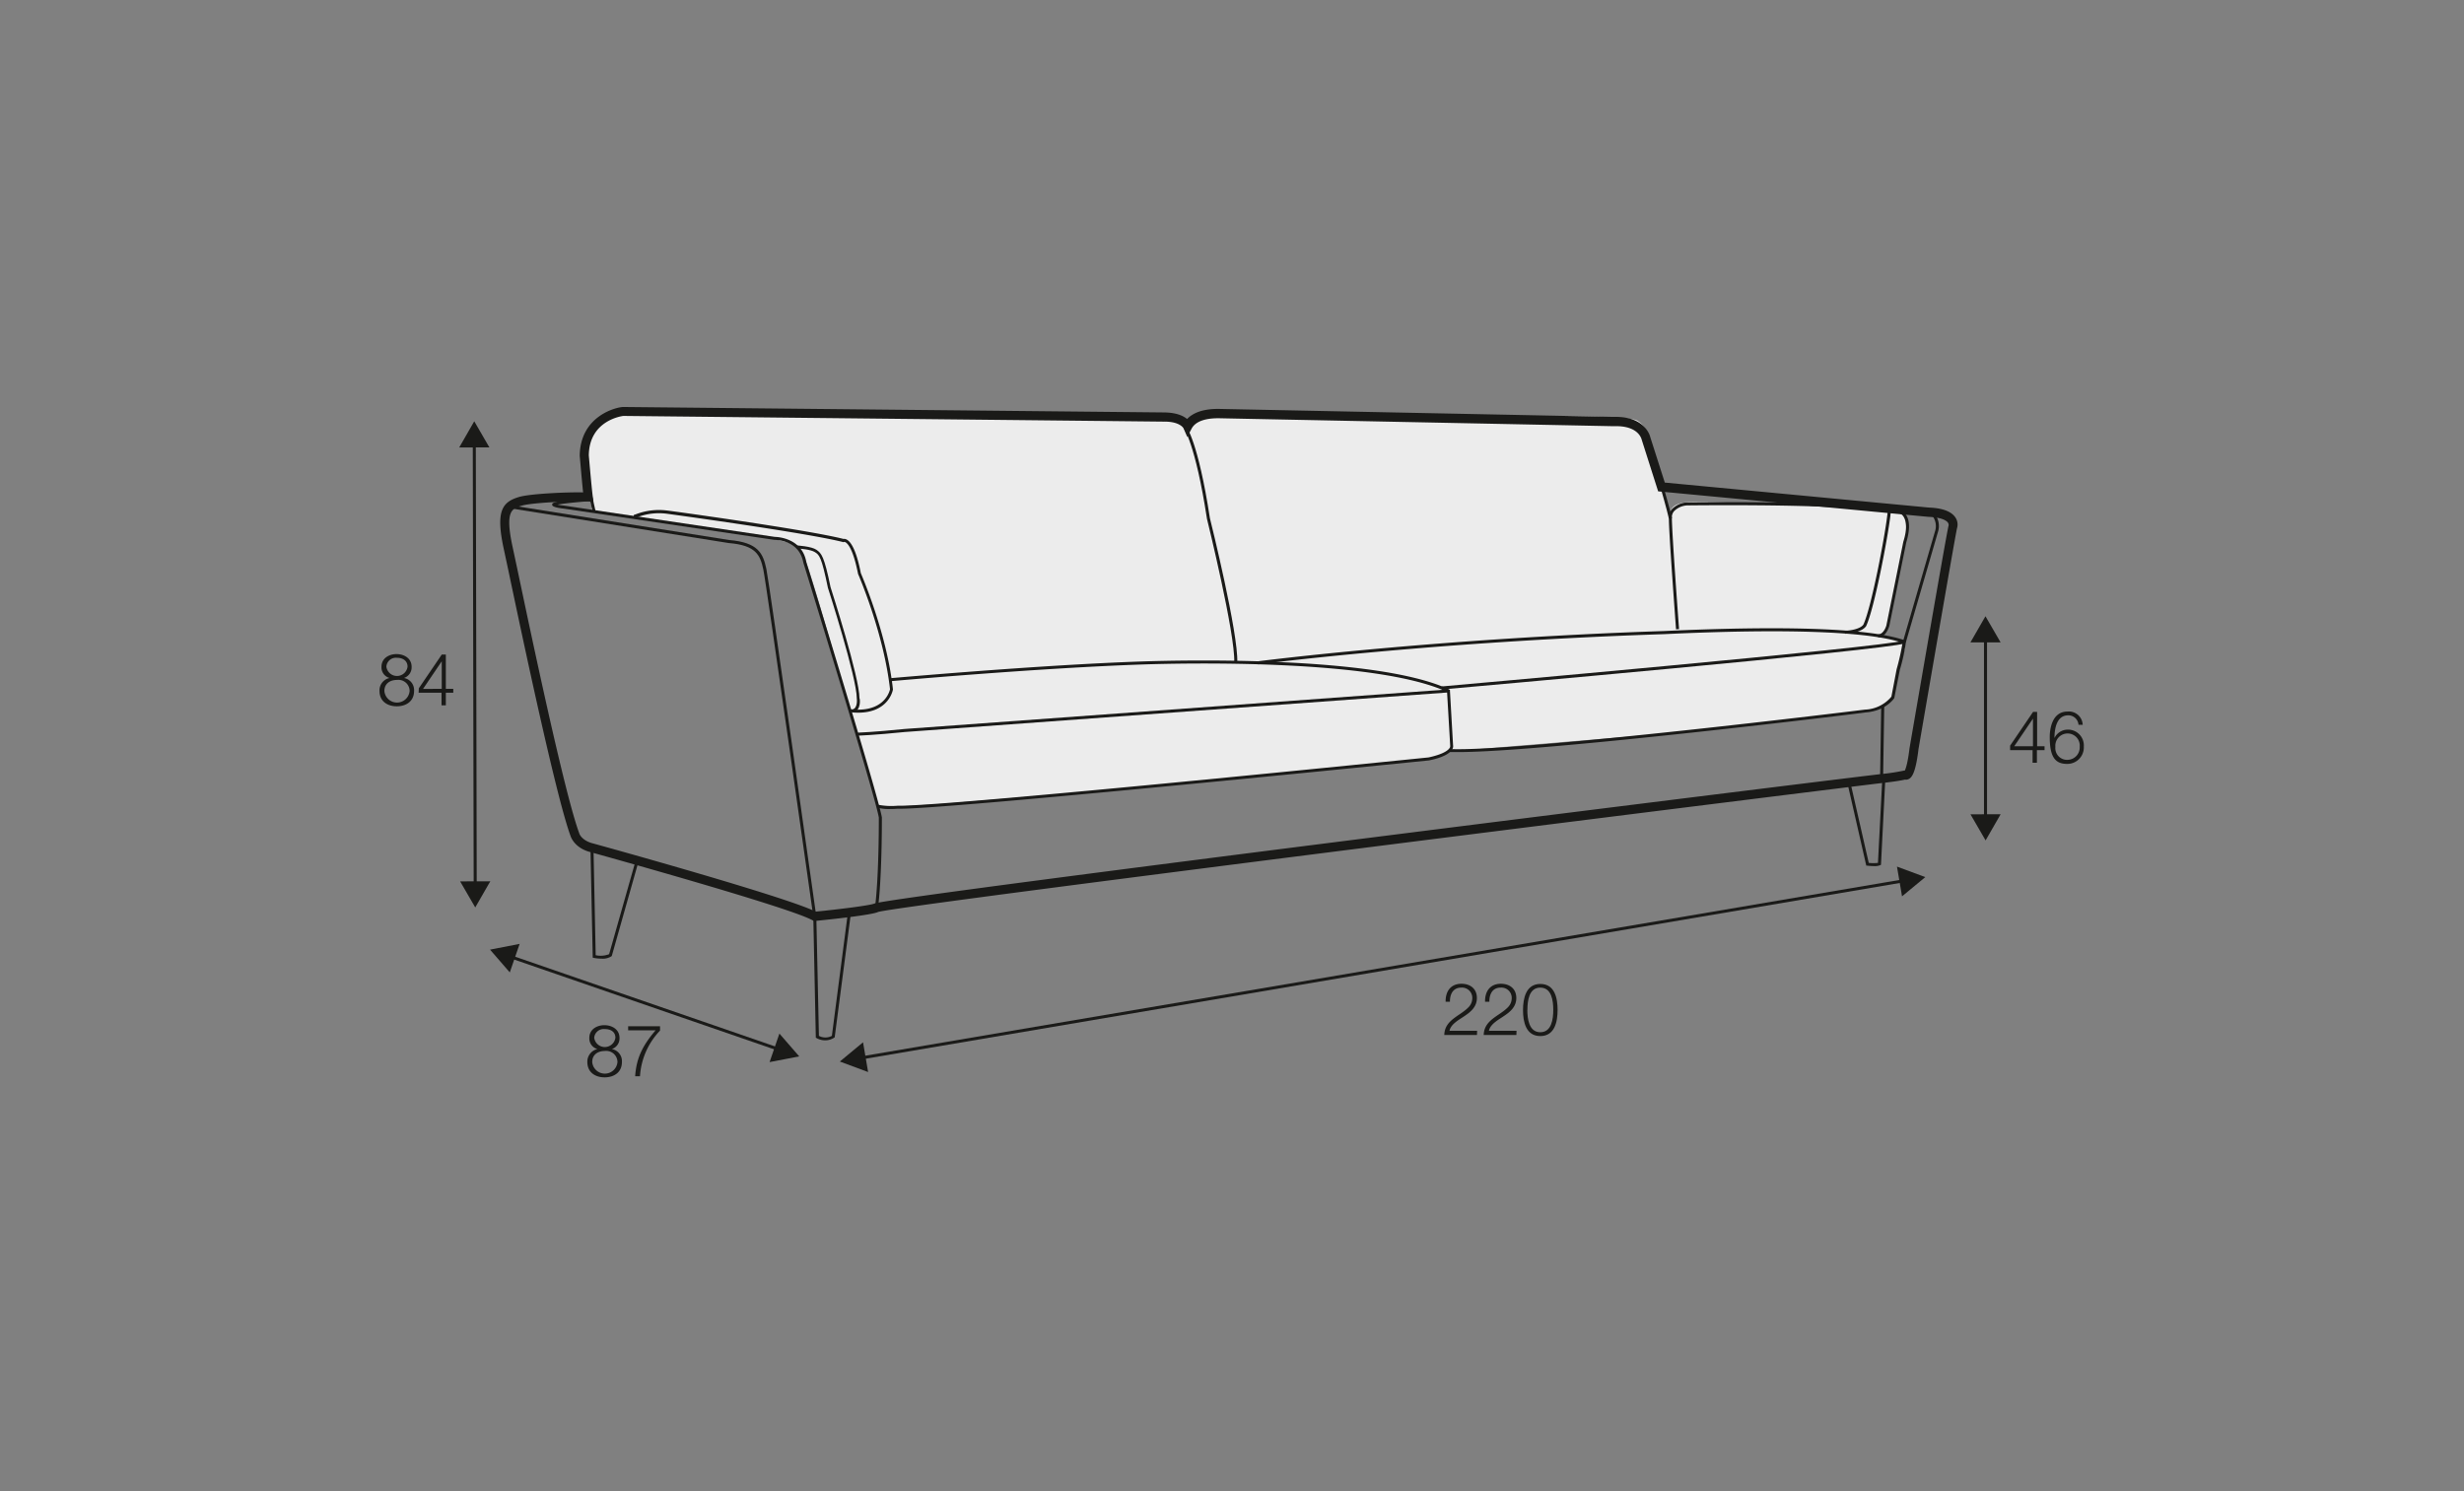 <?xml version="1.0" encoding="UTF-8"?>
<svg xmlns="http://www.w3.org/2000/svg" id="rys_Q" data-name="rys Q" viewBox="0 0 570 345">
  <rect x="0" y="0" width="570" height="345" fill="#808080" stroke="none"/>
  <defs>
    <style>.cls-1{fill:#ececec;}.cls-2{fill:#1a1a18;}</style>
  </defs>
  <path class="cls-1" d="M136.91,118.24c.19-.85-2.11-10.13-2.09-14s2.86-8.64,13.15-8.78,109.93.85,113.82,1,12.24,1,12.24,1S289.6,94.52,300.58,96s74.61-1.06,78.27,1.37,3.41,8.21,3.41,8.21l4.15,13.93s-1.19-3.39,5.31-3.39,35.45,1.12,35.45,1.12,13.24-2.58,13.64,2.43,0,5.11,0,5.11l-4.09,20s-.49,2.1-1.47,2.1h0c.72.27,6,1,5.29,3.49s-2.66,10-2.66,10a1.91,1.91,0,0,1-1.08,2.19c-1.5.75.19,1.13-4.78,1.79s-34.65,4.5-45,5.27-48.79,4-48.79,4l-2.5,0a15.88,15.88,0,0,1-4.83,2c-2.07.28-59.05,5.94-59.05,5.94L217.63,186s-12.22.8-13.21.67a14.32,14.32,0,0,1-1.52-.25l-6.25-21.55s-9.38-34.49-11-36.66-.36-2.12-7.41-3.66S136.91,118.24,136.91,118.24Z"></path>
  <path class="cls-2" d="M93.45,156.86v0a2.85,2.85,0,0,1,2.34,3c0,2.37-1.8,3.55-4,3.55s-4-1.18-4-3.55a2.93,2.93,0,0,1,2.33-3v0a2.53,2.53,0,0,1-1.87-2.59c0-2,1.78-2.94,3.47-2.94s3.5.92,3.5,2.94A2.58,2.58,0,0,1,93.45,156.86Zm1.31,3a2.6,2.6,0,0,0-2.92-2.55c-1.58,0-2.92.83-2.92,2.55a2.93,2.93,0,0,0,5.84,0Zm-.48-5.62c0-1.34-1.06-2.05-2.44-2.05a2.21,2.21,0,0,0-2.46,2.05,2.47,2.47,0,0,0,4.9,0Z"></path>
  <path class="cls-2" d="M96.89,159.24l5.31-7.81h.94v7.94h1.72v.9h-1.72v2.92h-1v-2.92h-5.3Zm5.3.13V153h0l-4.33,6.39Z"></path>
  <path class="cls-2" d="M188.26,213.08l-.29-.16c-5.59-3.11-50.85-15.62-51.31-15.75-3.81-.95-4.63-3.63-4.67-3.74-3.36-9.13-11.11-45.9-14.42-61.6l-1.07-5c-1.84-8.62-.32-10.69,3.57-11.85,2.47-.74,10.82-1.14,14.82-1.06-.31-2.93-.75-8.2-.78-8.45.09-9.28,8.52-11.31,10.11-11.31h0l124.91,1.26c2.89,0,4.56.75,5.48,1.52,1.23-1.28,3.47-2.41,7.54-2.33l91.16,1.84c7.32-.2,8.42,4.51,8.46,4.71l3.35,10.49,61.09,5.78c3.1.11,5.18.88,6.12,2.27a2.94,2.94,0,0,1,.38,2.55c-.56,2.54-8.82,50.57-8.9,51.06-.68,5.65-1.58,6.71-2.44,7a1.2,1.2,0,0,1-.67.06c-1.79.41-4.75.72-4.88.74-1.95.17-227.86,28.32-232.7,29.89-1.41.71-11.49,1.77-14.54,2.07ZM133.81,116c-4.16,0-11.2.4-13.14,1-2.25.67-3.88,1.16-2.12,9.4l1.07,5c3.3,15.66,11,52.32,14.37,61.37,0,.12.59,1.72,3.2,2.37,1.87.51,44.62,12.33,51.5,15.78,6.08-.61,12.75-1.47,13.61-1.88,4.55-1.71,231.37-29.89,233.33-30a45.86,45.86,0,0,0,4.86-.76l.15,0c.23-.45.68-1.74,1.1-5.21.35-2,8.36-48.63,9-51.35a.9.9,0,0,0-.14-.82c-.25-.35-1.21-1.19-4.49-1.32l-62.53-5.9-3.8-11.94c-.06-.23-.79-3.34-6.43-3.13l-91.2-1.84c-3.37-.06-5.63.76-6.5,2.41l-1,1.9-.87-2s-.83-1.59-4.58-1.53L144.21,96.23s-7.91.85-8,9.13h0s.62,7.28.91,9.49l.17,1.28L136,116C135.46,116,134.7,116,133.81,116Z"></path>
  <rect class="cls-2" x="136.69" y="114.76" width="0.7" height="3.75" transform="translate(-22.18 32.78) rotate(-12.63)"></rect>
  <path class="cls-2" d="M203.12,210l-.7-.09c.94-7.48.88-20.61.88-20.75-.71-4.63-17.3-58.49-17.47-59-.93-5.13-6.12-5.24-6.59-5.24h0l-48.82-7.24c-1.6-.17-2.51-.43-2.68-.79l0-.15c0-.37,0-.88,9.1-1.51l0,.69c-3.08.22-6.42.55-7.86.83a11.71,11.71,0,0,0,1.52.23l48.78,7.24h0c.38,0,6.22.16,7.24,5.78.67,2.18,16.76,54.42,17.49,59.15C204,189.32,204.06,202.5,203.12,210Z"></path>
  <path class="cls-2" d="M188.14,212.05c-.11-.77-10.84-76.94-11.56-80.28s-1.67-5.61-8-6.13l-50.77-8.07.11-.7,50.74,8.07c6.78.56,7.85,3.12,8.62,6.68C178,135,188.39,208.81,188.83,212Z"></path>
  <path class="cls-2" d="M190.9,240.7a4.09,4.09,0,0,1-2-.52l-.18-.1v-.2L188.14,212l.7,0,.6,27.66a3.17,3.17,0,0,0,3,0l3.64-28,.7.09L193.09,240l-.13.09A3.81,3.81,0,0,1,190.9,240.7Z"></path>
  <path class="cls-2" d="M139.19,221.8a10.51,10.51,0,0,1-1.8-.17l-.27-.06-.53-25.41h.7L137.8,221a5.32,5.32,0,0,0,3.11-.24L147.08,199l.67.19-6.23,22-.09.07A3.75,3.75,0,0,1,139.19,221.8Z"></path>
  <path class="cls-2" d="M433.64,200.39a14.32,14.32,0,0,1-1.67-.11l-.24,0-4.41-19.32.68-.16,4.3,18.84a9.63,9.63,0,0,0,2.13,0l1-19.39.7,0-1,19.83-.18.09A3.22,3.22,0,0,1,433.64,200.39Z"></path>
  <path class="cls-2" d="M440.88,148.62l-.67-.19,7.42-25.5a3.86,3.86,0,0,0-1.18-4.17l.41-.57a4.53,4.53,0,0,1,1.44,4.92Z"></path>
  <path class="cls-2" d="M286.22,153.26l-.7,0c.26-6.55-6.25-33-6.31-33.22-2.69-17.55-5.43-21.09-5.45-21.13l.53-.44c.12.13,2.87,3.6,5.6,21.43C280.16,120.93,286.49,146.61,286.22,153.26Z"></path>
  <path class="cls-2" d="M198.5,164.89a16.78,16.78,0,0,1-1.93-.12l.08-.69c7.87.92,9.13-4.1,9.24-4.61-1.46-13.05-7.33-26.54-7.39-26.68-1.08-5.46-2.25-6.9-2.85-7.29-.25-.16-.38-.12-.38-.12l-.11.05-.09,0c-8.4-2.17-40.56-6.54-40.89-6.58a14.17,14.17,0,0,0-6.84.84c-.57.2-.74.26-.92.1l-.16-.12,0-.21.35,0h0v-.32a3.61,3.61,0,0,0,.47-.15,14.84,14.84,0,0,1,7.17-.88c.32,0,32.32,4.4,40.88,6.58a1.11,1.11,0,0,1,.76.16c1.26.68,2.39,3.36,3.24,7.73,0,.07,6,13.69,7.43,26.86v.09C206.57,159.59,205.65,164.89,198.5,164.89Z"></path>
  <path class="cls-2" d="M205.9,187.18a10.43,10.43,0,0,1-3-.33l.23-.66a16.08,16.08,0,0,0,4.44.23h.53c12.68,0,121.26-11.07,122.37-11.18,3.52-.76,4.57-1.7,4.88-2.19a.73.73,0,0,0,.13-.48l-.73-12.5c-16.7-7.69-61.46-6.63-70.3-6.34-24.49.82-58.14,3.85-58.47,3.88l-.07-.7c.34,0,34-3.06,58.52-3.88,8.9-.29,54.12-1.36,70.81,6.49l.18.09,0,.21.72,12.6a1.29,1.29,0,0,1-.18.92c-.6,1.07-2.42,2-5.4,2.59-1.17.12-113.23,11.53-123,11.18C207.55,187.12,206.82,187.18,205.9,187.18Z"></path>
  <path class="cls-2" d="M198.25,170.22l0-.7s4-.14,11-.86l125.85-9.16.05.7-125.84,9.16C202.22,170.08,198.29,170.22,198.25,170.22Z"></path>
  <path class="cls-2" d="M386.07,120c-.52-2.32-1.94-7.21-1.95-7.25l.67-.2s1.44,5,2,7.3Z"></path>
  <path class="cls-2" d="M387.72,145.6c-.06-.9-1.66-22.15-1.66-25.7h0a2.94,2.94,0,0,1,.65-2.05,5.24,5.24,0,0,1,3.87-1.62c.31,0,28.81-.34,39.53.88l-.07.69c-10.68-1.21-39.15-.87-39.43-.87a4.59,4.59,0,0,0-3.35,1.35,2.14,2.14,0,0,0-.5,1.57c0,3.57,1.64,25.47,1.66,25.7Z"></path>
  <path class="cls-2" d="M434.49,147.46v-.7c1.29,0,1.88-2,1.89-2.07l3.92-19.36c1-3.16.61-4.79.15-5.61a2,2,0,0,0-1.11-1l.16-.68a2.68,2.68,0,0,1,1.54,1.27c.79,1.36.77,3.44-.06,6.16l-3.92,19.36C437,145,436.31,147.46,434.49,147.46Z"></path>
  <path class="cls-2" d="M337.37,174c-.78,0-1.47,0-2.08,0l0-.7c15.86.74,95.3-9,96.11-9.12a8.34,8.34,0,0,0,6.14-3l1.21-6.35a55.17,55.17,0,0,0,1.37-6.11c-7.73-2.63-26.8-3.34-55.18-2-53.19,1.73-93.49,6.92-93.89,7L291,153c.4-.05,40.73-5.25,93.95-7,28.79-1.33,48.06-.59,55.71,2.16l.24.09v.26a41.26,41.26,0,0,1-1.41,6.47l-1.28,6.53c-.08.12-2,3-6.69,3.33C430.75,165,357.15,174,337.37,174Z"></path>
  <path class="cls-2" d="M333.55,159.52l-.06-.7c1-.09,102.65-9.09,106.93-10.62l.24.66C436.3,150.42,337.74,159.15,333.55,159.52Z"></path>
  <path class="cls-2" d="M426.81,146.62v-.7c1.33,0,3.6-.45,4.25-1.41,1.86-4,4.94-20.27,5.51-25.16l.12-1a2.48,2.48,0,0,1,0-.33h0c0-.24.14-.36.38-.34l.34,0,0,.36-.25,0,.24,0s0,.15,0,.35l-.11,1.05c-.58,4.92-3.69,21.36-5.6,25.43C430.79,146.15,428.23,146.62,426.81,146.62Z"></path>
  <path class="cls-2" d="M197.37,164.83l-.17-.68c1.32-.33,1-2.56,1-2.59,0-4.79-6.61-25.37-6.68-25.57-1.49-7.25-2-7.6-3-8.24s-3.33-.8-4.22-.85l0-.7c.13,0,3.41.19,4.57,1s1.78,1.43,3.26,8.64c.26.81,6.69,20.85,6.69,25.7C198.94,161.58,199.3,164.35,197.37,164.83Z"></path>
  <rect class="cls-2" x="427.42" y="170.99" width="15.91" height="0.7" transform="translate(257.25 603.98) rotate(-89.1)"></rect>
  <polygon class="cls-2" points="109.58 204.93 109.37 102.5 110.07 102.5 110.28 204.93 109.58 204.93"></polygon>
  <polygon class="cls-2" points="106.23 103.53 109.71 97.47 113.21 103.51 106.23 103.53"></polygon>
  <polygon class="cls-2" points="106.44 203.92 109.94 209.95 113.42 203.9 106.44 203.92"></polygon>
  <polygon class="cls-2" points="180.01 243.1 117.99 221.68 118.22 221.02 180.25 242.44 180.01 243.1"></polygon>
  <polygon class="cls-2" points="117.93 224.98 113.36 219.71 120.21 218.38 117.93 224.98"></polygon>
  <polygon class="cls-2" points="178.03 245.73 184.88 244.41 180.3 239.13 178.03 245.73"></polygon>
  <path class="cls-2" d="M141.53,242.71v0a2.84,2.84,0,0,1,2.34,3c0,2.37-1.8,3.55-4,3.55s-4-1.18-4-3.55a3,3,0,0,1,2.33-3v0a2.53,2.53,0,0,1-1.87-2.58c0-2,1.79-2.94,3.48-2.94s3.5.92,3.5,2.94A2.57,2.57,0,0,1,141.53,242.71Zm1.31,3a2.6,2.6,0,0,0-2.92-2.55c-1.58,0-2.92.82-2.92,2.55a2.93,2.93,0,0,0,5.84,0Zm-.48-5.62c0-1.34-1.06-2-2.44-2a2.21,2.21,0,0,0-2.46,2,2.47,2.47,0,0,0,4.9,0Z"></path>
  <path class="cls-2" d="M145.31,237.44h7.38v1A16.76,16.76,0,0,0,148.05,249h-1.12c.28-4,1.55-6.91,4.73-10.62h-6.35Z"></path>
  <polygon class="cls-2" points="199.29 245.11 199.17 244.42 440.37 203.43 440.48 204.12 199.29 245.11"></polygon>
  <polygon class="cls-2" points="438.83 200.5 445.38 202.93 440 207.38 438.83 200.5"></polygon>
  <polygon class="cls-2" points="199.65 241.15 194.28 245.6 200.82 248.03 199.65 241.15"></polygon>
  <path class="cls-2" d="M341.67,239.46h-7.56c.08-3.49,3.58-4.35,5.53-6.35a3,3,0,0,0,.95-2.21,2.38,2.38,0,0,0-2.57-2.4c-1.89,0-2.63,1.54-2.6,3.27h-1c-.05-2.42,1.18-4.16,3.67-4.16,2,0,3.56,1.12,3.56,3.3,0,2-1.39,3.19-2.88,4.18-1.12.78-3.17,1.82-3.45,3.4h6.38Z"></path>
  <path class="cls-2" d="M350.79,239.46h-7.56c.08-3.49,3.57-4.35,5.53-6.35a3,3,0,0,0,.95-2.21,2.38,2.38,0,0,0-2.58-2.4c-1.88,0-2.62,1.54-2.59,3.27h-1c-.05-2.42,1.18-4.16,3.67-4.16,2,0,3.56,1.12,3.56,3.3,0,2-1.39,3.19-2.89,4.18-1.11.78-3.16,1.82-3.44,3.4h6.38Z"></path>
  <path class="cls-2" d="M360.32,233.65c0,2.75-.66,6.06-4,6.06s-4-3.31-4-6,.66-6.06,4-6.06S360.32,230.91,360.32,233.65Zm-7,0c0,2,.35,5.17,3,5.17s3-3.12,3-5.17-.34-5.15-3-5.15S353.34,231.62,353.34,233.65Z"></path>
  <rect class="cls-2" x="458.96" y="147.6" width="0.7" height="41.81"></rect>
  <polygon class="cls-2" points="455.82 148.63 459.3 142.58 462.8 148.62 455.82 148.63"></polygon>
  <polygon class="cls-2" points="455.83 188.4 459.33 194.44 462.81 188.39 455.83 188.4"></polygon>
  <path class="cls-2" d="M465,172.52l5.31-7.81h.94v7.94h1.72v.9H471.2v2.92h-1v-2.92H465Zm5.29.13v-6.39h0l-4.33,6.39Z"></path>
  <path class="cls-2" d="M480.82,167.68a2.35,2.35,0,0,0-2.39-2.18c-2.68,0-3.17,3.12-3.17,5.26h0a3.42,3.42,0,0,1,3-1.95,3.66,3.66,0,0,1,3.79,3.93,3.81,3.81,0,0,1-3.88,4c-2.79,0-4-1.66-4-6.25,0-1.39.34-5.86,4.1-5.86a3.19,3.19,0,0,1,3.52,3.07Zm-5.35,5.12a2.72,2.72,0,0,0,2.87,3,2.86,2.86,0,0,0,2.76-3,2.81,2.81,0,0,0-2.77-3.1A2.84,2.84,0,0,0,475.47,172.8Z"></path>
</svg>

